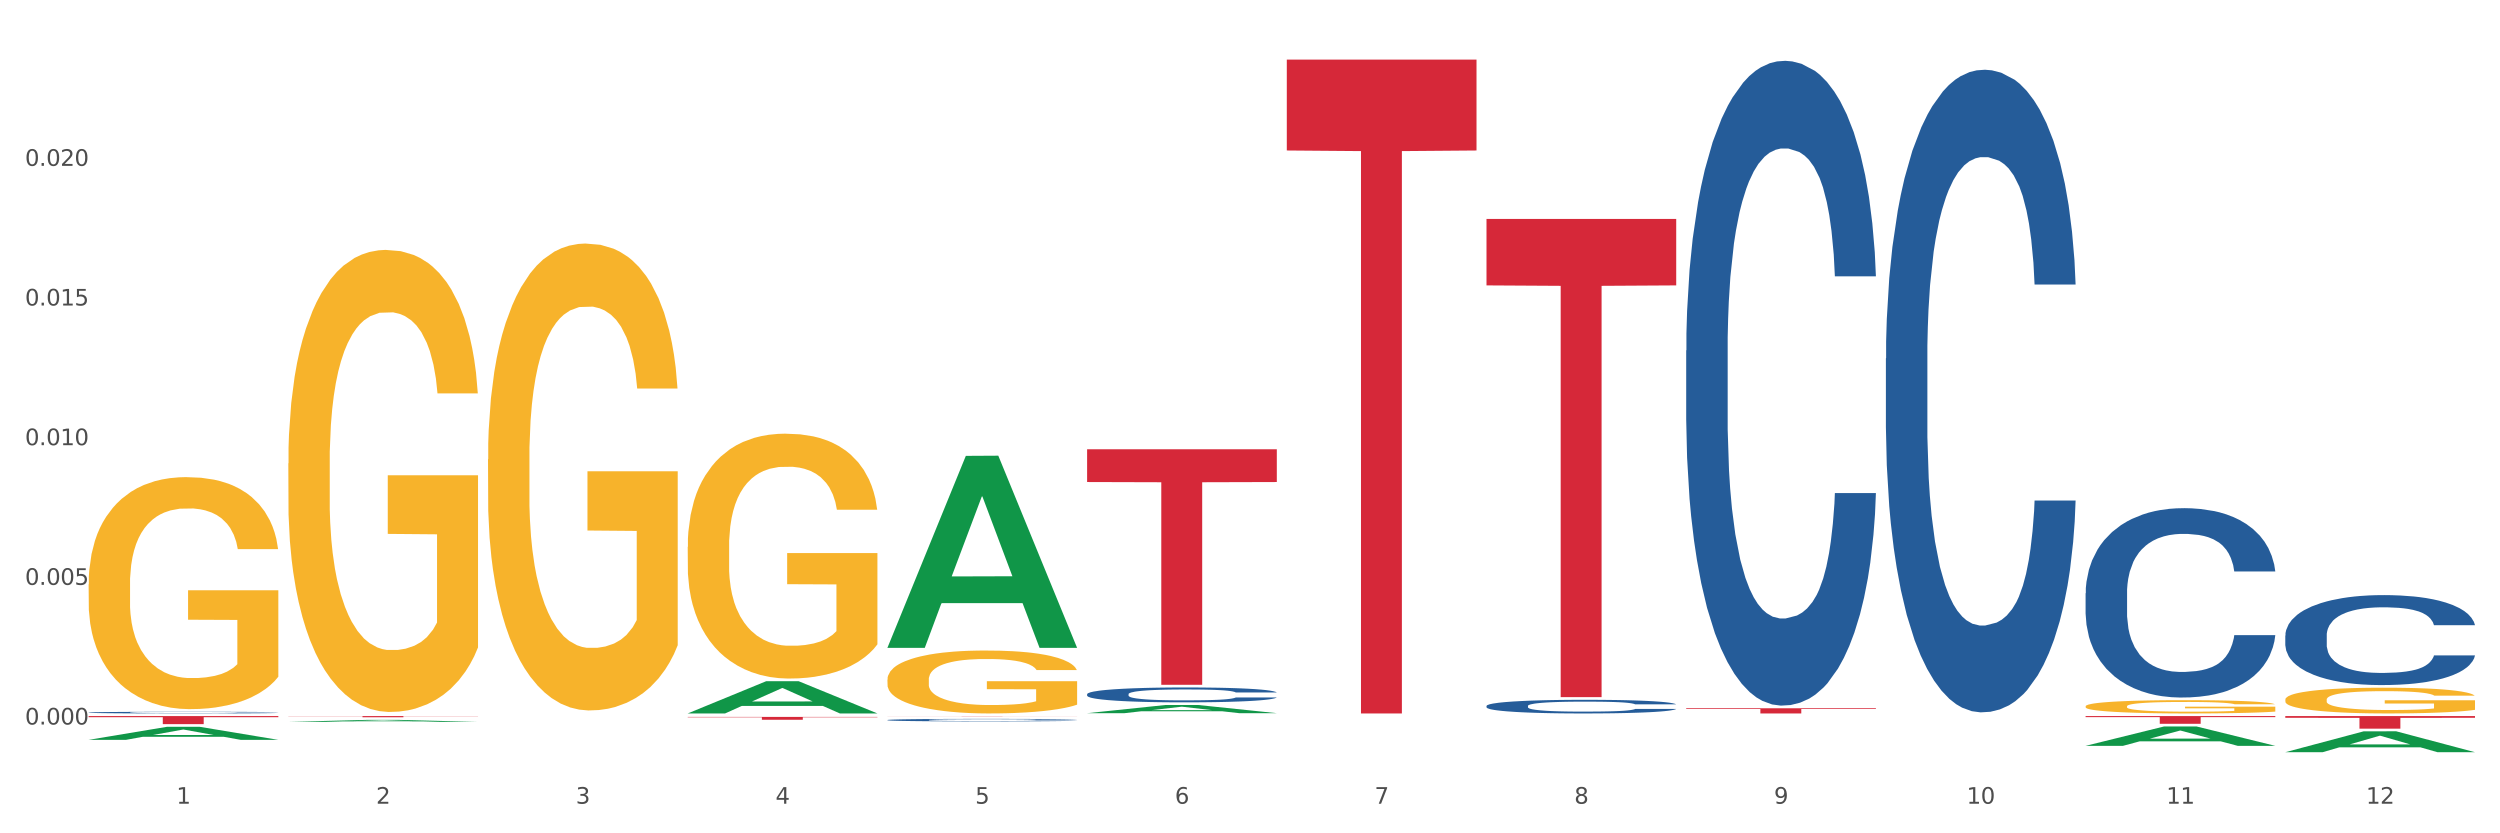 <?xml version="1.0" encoding="utf-8" standalone="no"?>
<!DOCTYPE svg PUBLIC "-//W3C//DTD SVG 1.1//EN"
  "http://www.w3.org/Graphics/SVG/1.1/DTD/svg11.dtd">
<svg xmlns:xlink="http://www.w3.org/1999/xlink" width="1080pt" height="360pt" viewBox="0 0 1080 360" xmlns="http://www.w3.org/2000/svg" version="1.1">
 <rect x="0" y="0" width="1080" height="360" fill="#333333" stroke="none"/>
 <defs>
  <style type="text/css">*{stroke-linejoin: round; stroke-linecap: butt}</style>
 </defs>
 <g id="figure_1">
  <g id="patch_1">
   <path d="M 0 360 
L 1080 360 
L 1080 0 
L 0 0 
z
" style="fill: #ffffff; stroke: #ffffff; stroke-linejoin: miter"/>
  </g>
  <g id="axes_1">
   <g id="matplotlib.axis_1">
    <g id="xtick_1">
     <g id="text_1">
      <!-- 1 -->
      <g style="fill: #4d4d4d" transform="translate(76.207 347.204) scale(0.096 -0.096)">
       <defs>
        <path id="DejaVuSans-31" d="M 794 531 
L 1825 531 
L 1825 4091 
L 703 3866 
L 703 4441 
L 1819 4666 
L 2450 4666 
L 2450 531 
L 3481 531 
L 3481 0 
L 794 0 
L 794 531 
z
" transform="scale(0.016)"/>
       </defs>
       <use xlink:href="#DejaVuSans-31"/>
      </g>
     </g>
    </g>
    <g id="xtick_2">
     <g id="text_2">
      <!-- 2 -->
      <g style="fill: #4d4d4d" transform="translate(162.476 347.204) scale(0.096 -0.096)">
       <defs>
        <path id="DejaVuSans-32" d="M 1228 531 
L 3431 531 
L 3431 0 
L 469 0 
L 469 531 
Q 828 903 1448 1529 
Q 2069 2156 2228 2338 
Q 2531 2678 2651 2914 
Q 2772 3150 2772 3378 
Q 2772 3750 2511 3984 
Q 2250 4219 1831 4219 
Q 1534 4219 1204 4116 
Q 875 4013 500 3803 
L 500 4441 
Q 881 4594 1212 4672 
Q 1544 4750 1819 4750 
Q 2544 4750 2975 4387 
Q 3406 4025 3406 3419 
Q 3406 3131 3298 2873 
Q 3191 2616 2906 2266 
Q 2828 2175 2409 1742 
Q 1991 1309 1228 531 
z
" transform="scale(0.016)"/>
       </defs>
       <use xlink:href="#DejaVuSans-32"/>
      </g>
     </g>
    </g>
    <g id="xtick_3">
     <g id="text_3">
      <!-- 3 -->
      <g style="fill: #4d4d4d" transform="translate(248.745 347.204) scale(0.096 -0.096)">
       <defs>
        <path id="DejaVuSans-33" d="M 2597 2516 
Q 3050 2419 3304 2112 
Q 3559 1806 3559 1356 
Q 3559 666 3084 287 
Q 2609 -91 1734 -91 
Q 1441 -91 1130 -33 
Q 819 25 488 141 
L 488 750 
Q 750 597 1062 519 
Q 1375 441 1716 441 
Q 2309 441 2620 675 
Q 2931 909 2931 1356 
Q 2931 1769 2642 2001 
Q 2353 2234 1838 2234 
L 1294 2234 
L 1294 2753 
L 1863 2753 
Q 2328 2753 2575 2939 
Q 2822 3125 2822 3475 
Q 2822 3834 2567 4026 
Q 2313 4219 1838 4219 
Q 1578 4219 1281 4162 
Q 984 4106 628 3988 
L 628 4550 
Q 988 4650 1302 4700 
Q 1616 4750 1894 4750 
Q 2613 4750 3031 4423 
Q 3450 4097 3450 3541 
Q 3450 3153 3228 2886 
Q 3006 2619 2597 2516 
z
" transform="scale(0.016)"/>
       </defs>
       <use xlink:href="#DejaVuSans-33"/>
      </g>
     </g>
    </g>
    <g id="xtick_4">
     <g id="text_4">
      <!-- 4 -->
      <g style="fill: #4d4d4d" transform="translate(335.014 347.204) scale(0.096 -0.096)">
       <defs>
        <path id="DejaVuSans-34" d="M 2419 4116 
L 825 1625 
L 2419 1625 
L 2419 4116 
z
M 2253 4666 
L 3047 4666 
L 3047 1625 
L 3713 1625 
L 3713 1100 
L 3047 1100 
L 3047 0 
L 2419 0 
L 2419 1100 
L 313 1100 
L 313 1709 
L 2253 4666 
z
" transform="scale(0.016)"/>
       </defs>
       <use xlink:href="#DejaVuSans-34"/>
      </g>
     </g>
    </g>
    <g id="xtick_5">
     <g id="text_5">
      <!-- 5 -->
      <g style="fill: #4d4d4d" transform="translate(421.284 347.204) scale(0.096 -0.096)">
       <defs>
        <path id="DejaVuSans-35" d="M 691 4666 
L 3169 4666 
L 3169 4134 
L 1269 4134 
L 1269 2991 
Q 1406 3038 1543 3061 
Q 1681 3084 1819 3084 
Q 2600 3084 3056 2656 
Q 3513 2228 3513 1497 
Q 3513 744 3044 326 
Q 2575 -91 1722 -91 
Q 1428 -91 1123 -41 
Q 819 9 494 109 
L 494 744 
Q 775 591 1075 516 
Q 1375 441 1709 441 
Q 2250 441 2565 725 
Q 2881 1009 2881 1497 
Q 2881 1984 2565 2268 
Q 2250 2553 1709 2553 
Q 1456 2553 1204 2497 
Q 953 2441 691 2322 
L 691 4666 
z
" transform="scale(0.016)"/>
       </defs>
       <use xlink:href="#DejaVuSans-35"/>
      </g>
     </g>
    </g>
    <g id="xtick_6">
     <g id="text_6">
      <!-- 6 -->
      <g style="fill: #4d4d4d" transform="translate(507.553 347.204) scale(0.096 -0.096)">
       <defs>
        <path id="DejaVuSans-36" d="M 2113 2584 
Q 1688 2584 1439 2293 
Q 1191 2003 1191 1497 
Q 1191 994 1439 701 
Q 1688 409 2113 409 
Q 2538 409 2786 701 
Q 3034 994 3034 1497 
Q 3034 2003 2786 2293 
Q 2538 2584 2113 2584 
z
M 3366 4563 
L 3366 3988 
Q 3128 4100 2886 4159 
Q 2644 4219 2406 4219 
Q 1781 4219 1451 3797 
Q 1122 3375 1075 2522 
Q 1259 2794 1537 2939 
Q 1816 3084 2150 3084 
Q 2853 3084 3261 2657 
Q 3669 2231 3669 1497 
Q 3669 778 3244 343 
Q 2819 -91 2113 -91 
Q 1303 -91 875 529 
Q 447 1150 447 2328 
Q 447 3434 972 4092 
Q 1497 4750 2381 4750 
Q 2619 4750 2861 4703 
Q 3103 4656 3366 4563 
z
" transform="scale(0.016)"/>
       </defs>
       <use xlink:href="#DejaVuSans-36"/>
      </g>
     </g>
    </g>
    <g id="xtick_7">
     <g id="text_7">
      <!-- 7 -->
      <g style="fill: #4d4d4d" transform="translate(593.822 347.204) scale(0.096 -0.096)">
       <defs>
        <path id="DejaVuSans-37" d="M 525 4666 
L 3525 4666 
L 3525 4397 
L 1831 0 
L 1172 0 
L 2766 4134 
L 525 4134 
L 525 4666 
z
" transform="scale(0.016)"/>
       </defs>
       <use xlink:href="#DejaVuSans-37"/>
      </g>
     </g>
    </g>
    <g id="xtick_8">
     <g id="text_8">
      <!-- 8 -->
      <g style="fill: #4d4d4d" transform="translate(680.091 347.204) scale(0.096 -0.096)">
       <defs>
        <path id="DejaVuSans-38" d="M 2034 2216 
Q 1584 2216 1326 1975 
Q 1069 1734 1069 1313 
Q 1069 891 1326 650 
Q 1584 409 2034 409 
Q 2484 409 2743 651 
Q 3003 894 3003 1313 
Q 3003 1734 2745 1975 
Q 2488 2216 2034 2216 
z
M 1403 2484 
Q 997 2584 770 2862 
Q 544 3141 544 3541 
Q 544 4100 942 4425 
Q 1341 4750 2034 4750 
Q 2731 4750 3128 4425 
Q 3525 4100 3525 3541 
Q 3525 3141 3298 2862 
Q 3072 2584 2669 2484 
Q 3125 2378 3379 2068 
Q 3634 1759 3634 1313 
Q 3634 634 3220 271 
Q 2806 -91 2034 -91 
Q 1263 -91 848 271 
Q 434 634 434 1313 
Q 434 1759 690 2068 
Q 947 2378 1403 2484 
z
M 1172 3481 
Q 1172 3119 1398 2916 
Q 1625 2713 2034 2713 
Q 2441 2713 2670 2916 
Q 2900 3119 2900 3481 
Q 2900 3844 2670 4047 
Q 2441 4250 2034 4250 
Q 1625 4250 1398 4047 
Q 1172 3844 1172 3481 
z
" transform="scale(0.016)"/>
       </defs>
       <use xlink:href="#DejaVuSans-38"/>
      </g>
     </g>
    </g>
    <g id="xtick_9">
     <g id="text_9">
      <!-- 9 -->
      <g style="fill: #4d4d4d" transform="translate(766.361 347.204) scale(0.096 -0.096)">
       <defs>
        <path id="DejaVuSans-39" d="M 703 97 
L 703 672 
Q 941 559 1184 500 
Q 1428 441 1663 441 
Q 2288 441 2617 861 
Q 2947 1281 2994 2138 
Q 2813 1869 2534 1725 
Q 2256 1581 1919 1581 
Q 1219 1581 811 2004 
Q 403 2428 403 3163 
Q 403 3881 828 4315 
Q 1253 4750 1959 4750 
Q 2769 4750 3195 4129 
Q 3622 3509 3622 2328 
Q 3622 1225 3098 567 
Q 2575 -91 1691 -91 
Q 1453 -91 1209 -44 
Q 966 3 703 97 
z
M 1959 2075 
Q 2384 2075 2632 2365 
Q 2881 2656 2881 3163 
Q 2881 3666 2632 3958 
Q 2384 4250 1959 4250 
Q 1534 4250 1286 3958 
Q 1038 3666 1038 3163 
Q 1038 2656 1286 2365 
Q 1534 2075 1959 2075 
z
" transform="scale(0.016)"/>
       </defs>
       <use xlink:href="#DejaVuSans-39"/>
      </g>
     </g>
    </g>
    <g id="xtick_10">
     <g id="text_10">
      <!-- 10 -->
      <g style="fill: #4d4d4d" transform="translate(849.576 347.204) scale(0.096 -0.096)">
       <defs>
        <path id="DejaVuSans-30" d="M 2034 4250 
Q 1547 4250 1301 3770 
Q 1056 3291 1056 2328 
Q 1056 1369 1301 889 
Q 1547 409 2034 409 
Q 2525 409 2770 889 
Q 3016 1369 3016 2328 
Q 3016 3291 2770 3770 
Q 2525 4250 2034 4250 
z
M 2034 4750 
Q 2819 4750 3233 4129 
Q 3647 3509 3647 2328 
Q 3647 1150 3233 529 
Q 2819 -91 2034 -91 
Q 1250 -91 836 529 
Q 422 1150 422 2328 
Q 422 3509 836 4129 
Q 1250 4750 2034 4750 
z
" transform="scale(0.016)"/>
       </defs>
       <use xlink:href="#DejaVuSans-31"/>
       <use xlink:href="#DejaVuSans-30" transform="translate(63.623 0)"/>
      </g>
     </g>
    </g>
    <g id="xtick_11">
     <g id="text_11">
      <!-- 11 -->
      <g style="fill: #4d4d4d" transform="translate(935.845 347.204) scale(0.096 -0.096)">
       <use xlink:href="#DejaVuSans-31"/>
       <use xlink:href="#DejaVuSans-31" transform="translate(63.623 0)"/>
      </g>
     </g>
    </g>
    <g id="xtick_12">
     <g id="text_12">
      <!-- 12 -->
      <g style="fill: #4d4d4d" transform="translate(1022.114 347.204) scale(0.096 -0.096)">
       <use xlink:href="#DejaVuSans-31"/>
       <use xlink:href="#DejaVuSans-32" transform="translate(63.623 0)"/>
      </g>
     </g>
    </g>
    <g id="xtick_13"/>
    <g id="xtick_14"/>
    <g id="xtick_15"/>
    <g id="xtick_16"/>
    <g id="xtick_17"/>
    <g id="xtick_18"/>
    <g id="xtick_19"/>
    <g id="xtick_20"/>
    <g id="xtick_21"/>
    <g id="xtick_22"/>
    <g id="xtick_23"/>
   </g>
   <g id="matplotlib.axis_2">
    <g id="ytick_1">
     <g id="text_13">
      <!-- 0.000 -->
      <g style="fill: #4d4d4d" transform="translate(10.8 312.994) scale(0.096 -0.096)">
       <defs>
        <path id="DejaVuSans-2e" d="M 684 794 
L 1344 794 
L 1344 0 
L 684 0 
L 684 794 
z
" transform="scale(0.016)"/>
       </defs>
       <use xlink:href="#DejaVuSans-30"/>
       <use xlink:href="#DejaVuSans-2e" transform="translate(63.623 0)"/>
       <use xlink:href="#DejaVuSans-30" transform="translate(95.41 0)"/>
       <use xlink:href="#DejaVuSans-30" transform="translate(159.033 0)"/>
       <use xlink:href="#DejaVuSans-30" transform="translate(222.656 0)"/>
      </g>
     </g>
    </g>
    <g id="ytick_2">
     <g id="text_14">
      <!-- 0.005 -->
      <g style="fill: #4d4d4d" transform="translate(10.8 252.655) scale(0.096 -0.096)">
       <use xlink:href="#DejaVuSans-30"/>
       <use xlink:href="#DejaVuSans-2e" transform="translate(63.623 0)"/>
       <use xlink:href="#DejaVuSans-30" transform="translate(95.41 0)"/>
       <use xlink:href="#DejaVuSans-30" transform="translate(159.033 0)"/>
       <use xlink:href="#DejaVuSans-35" transform="translate(222.656 0)"/>
      </g>
     </g>
    </g>
    <g id="ytick_3">
     <g id="text_15">
      <!-- 0.010 -->
      <g style="fill: #4d4d4d" transform="translate(10.8 192.317) scale(0.096 -0.096)">
       <use xlink:href="#DejaVuSans-30"/>
       <use xlink:href="#DejaVuSans-2e" transform="translate(63.623 0)"/>
       <use xlink:href="#DejaVuSans-30" transform="translate(95.41 0)"/>
       <use xlink:href="#DejaVuSans-31" transform="translate(159.033 0)"/>
       <use xlink:href="#DejaVuSans-30" transform="translate(222.656 0)"/>
      </g>
     </g>
    </g>
    <g id="ytick_4">
     <g id="text_16">
      <!-- 0.015 -->
      <g style="fill: #4d4d4d" transform="translate(10.8 131.979) scale(0.096 -0.096)">
       <use xlink:href="#DejaVuSans-30"/>
       <use xlink:href="#DejaVuSans-2e" transform="translate(63.623 0)"/>
       <use xlink:href="#DejaVuSans-30" transform="translate(95.41 0)"/>
       <use xlink:href="#DejaVuSans-31" transform="translate(159.033 0)"/>
       <use xlink:href="#DejaVuSans-35" transform="translate(222.656 0)"/>
      </g>
     </g>
    </g>
    <g id="ytick_5">
     <g id="text_17">
      <!-- 0.020 -->
      <g style="fill: #4d4d4d" transform="translate(10.8 71.641) scale(0.096 -0.096)">
       <use xlink:href="#DejaVuSans-30"/>
       <use xlink:href="#DejaVuSans-2e" transform="translate(63.623 0)"/>
       <use xlink:href="#DejaVuSans-30" transform="translate(95.41 0)"/>
       <use xlink:href="#DejaVuSans-32" transform="translate(159.033 0)"/>
       <use xlink:href="#DejaVuSans-30" transform="translate(222.656 0)"/>
      </g>
     </g>
    </g>
    <g id="ytick_6"/>
    <g id="ytick_7"/>
    <g id="ytick_8"/>
    <g id="ytick_9"/>
    <g id="ytick_10"/>
   </g>
   <g id="PolyCollection_1">
    <path d="M 38.283 319.61 
L 38.367 319.604 
L 72.164 313.974 
L 86.189 313.969 
L 120.239 319.62 
L 104.017 319.62 
L 96.666 318.304 
L 61.771 318.304 
L 61.518 318.325 
L 54.421 319.62 
L 38.283 319.62 
L 38.283 319.61 
L 66.165 317.519 
L 92.272 317.513 
L 79.345 315.173 
L 79.176 315.163 
L 79.007 315.179 
L 66.08 317.513 
L 66.165 317.519 
L 38.283 319.61 
z
" clip-path="url(#p23cfbff682)" style="fill: #109648"/>
    <path d="M 297.091 309.706 
L 379.046 309.706 
L 379.046 309.877 
L 346.808 309.878 
L 346.808 310.941 
L 329.135 310.941 
L 329.135 309.878 
L 297.091 309.877 
L 297.091 309.707 
L 297.091 309.706 
z
" clip-path="url(#p23cfbff682)" style="fill: #d62839"/>
    <path d="M 383.36 309.346 
L 465.316 309.346 
L 465.316 309.356 
L 433.077 309.357 
L 433.077 309.42 
L 415.404 309.42 
L 415.404 309.357 
L 383.36 309.356 
L 383.36 309.346 
L 383.36 309.346 
z
" clip-path="url(#p23cfbff682)" style="fill: #d62839"/>
    <path d="M 469.629 194.095 
L 551.585 194.095 
L 551.585 208.235 
L 519.346 208.331 
L 519.346 295.847 
L 501.673 295.847 
L 501.673 208.331 
L 469.629 208.235 
L 469.629 194.19 
L 469.629 194.095 
z
" clip-path="url(#p23cfbff682)" style="fill: #d62839"/>
    <path d="M 555.898 25.759 
L 637.854 25.759 
L 637.854 65.011 
L 605.615 65.276 
L 605.615 308.212 
L 587.943 308.212 
L 587.943 65.276 
L 555.898 65.011 
L 555.898 26.025 
L 555.898 25.759 
z
" clip-path="url(#p23cfbff682)" style="fill: #d62839"/>
    <path d="M 642.167 94.58 
L 724.123 94.58 
L 724.123 123.29 
L 691.885 123.484 
L 691.885 301.175 
L 674.212 301.175 
L 674.212 123.484 
L 642.167 123.29 
L 642.167 94.774 
L 642.167 94.58 
z
" clip-path="url(#p23cfbff682)" style="fill: #d62839"/>
    <path d="M 383.36 311.042 
L 383.457 311.041 
L 383.457 311.014 
L 383.747 310.976 
L 384.813 310.906 
L 386.169 310.854 
L 388.494 310.792 
L 389.754 310.766 
L 391.4 310.738 
L 394.791 310.691 
L 398.666 310.651 
L 401.378 310.629 
L 403.413 310.615 
L 407.966 310.591 
L 410.582 310.58 
L 413.294 310.571 
L 415.619 310.565 
L 419.494 310.558 
L 422.594 310.555 
L 426.178 310.554 
L 429.181 310.555 
L 433.153 310.559 
L 438.966 310.571 
L 441.194 310.578 
L 444.197 310.59 
L 447.297 310.605 
L 449.816 310.621 
L 452.722 310.644 
L 455.725 310.674 
L 458.631 310.712 
L 460.666 310.746 
L 462.312 310.783 
L 463.766 310.828 
L 464.831 310.877 
L 465.316 310.917 
L 447.588 310.917 
L 447.103 310.88 
L 446.134 310.841 
L 445.166 310.814 
L 444.1 310.792 
L 442.453 310.767 
L 441 310.751 
L 438.578 310.733 
L 436.35 310.721 
L 434.51 310.714 
L 432.281 310.708 
L 427.535 310.702 
L 424.144 310.702 
L 422.013 310.704 
L 419.397 310.709 
L 417.169 310.716 
L 414.553 310.728 
L 412.519 310.741 
L 410.485 310.757 
L 409.322 310.769 
L 407.578 310.791 
L 406.416 310.809 
L 404.866 310.84 
L 403.994 310.862 
L 402.444 310.918 
L 401.766 310.96 
L 401.475 310.989 
L 401.282 311.02 
L 401.282 311.175 
L 401.863 311.245 
L 402.347 311.275 
L 403.122 311.308 
L 404.575 311.352 
L 406.707 311.395 
L 408.935 311.426 
L 410.775 311.444 
L 412.519 311.458 
L 414.263 311.469 
L 416.394 311.479 
L 418.138 311.485 
L 420.753 311.491 
L 423.853 311.494 
L 426.275 311.494 
L 431.216 311.489 
L 433.444 311.484 
L 435.575 311.477 
L 437.9 311.466 
L 439.741 311.454 
L 440.806 311.445 
L 442.55 311.427 
L 443.906 311.407 
L 445.069 311.384 
L 445.844 311.364 
L 446.716 311.334 
L 447.394 311.3 
L 447.588 311.283 
L 465.316 311.283 
L 464.928 311.318 
L 464.25 311.353 
L 462.894 311.4 
L 461.828 311.427 
L 460.181 311.459 
L 458.437 311.487 
L 456.016 311.518 
L 453.788 311.541 
L 451.463 311.561 
L 448.944 311.578 
L 444.391 311.603 
L 442.744 311.61 
L 439.256 311.622 
L 436.544 311.629 
L 432.572 311.636 
L 428.503 311.64 
L 424.241 311.641 
L 420.463 311.639 
L 416.297 311.633 
L 413.682 311.627 
L 410.775 311.618 
L 407.385 311.604 
L 404.188 311.587 
L 401.185 311.568 
L 398.375 311.545 
L 395.76 311.519 
L 392.369 311.476 
L 389.85 311.434 
L 388.01 311.396 
L 386.75 311.363 
L 385.491 311.321 
L 384.813 311.293 
L 383.747 311.223 
L 383.36 311.158 
L 383.36 311.042 
z
" clip-path="url(#p23cfbff682)" style="fill: #255c99"/>
    <path d="M 900.975 309.346 
L 982.931 309.346 
L 982.931 309.812 
L 950.692 309.815 
L 950.692 312.694 
L 933.019 312.694 
L 933.019 309.815 
L 900.975 309.812 
L 900.975 309.349 
L 900.975 309.346 
z
" clip-path="url(#p23cfbff682)" style="fill: #d62839"/>
    <path d="M 987.244 309.346 
L 1069.2 309.346 
L 1069.2 310.102 
L 1036.961 310.107 
L 1036.961 314.785 
L 1019.289 314.785 
L 1019.289 310.107 
L 987.244 310.102 
L 987.244 309.351 
L 987.244 309.346 
z
" clip-path="url(#p23cfbff682)" style="fill: #d62839"/>
    <path d="M 38.283 252.433 
L 38.38 252.342 
L 38.38 249.046 
L 38.573 246.208 
L 39.541 239.343 
L 40.992 233.667 
L 42.057 230.646 
L 43.121 228.175 
L 44.379 225.703 
L 45.927 223.14 
L 48.733 219.387 
L 50.475 217.464 
L 52.603 215.45 
L 56.474 212.521 
L 59.28 210.873 
L 62.183 209.5 
L 66.924 207.852 
L 70.02 207.12 
L 73.31 206.571 
L 77.277 206.205 
L 80.277 206.113 
L 86.857 206.388 
L 92.469 207.212 
L 95.178 207.852 
L 98.661 208.951 
L 100.5 209.683 
L 103.499 211.148 
L 106.596 213.07 
L 108.724 214.718 
L 111.917 217.831 
L 114.336 220.943 
L 116.562 224.788 
L 117.723 227.442 
L 118.594 229.914 
L 119.368 232.752 
L 120.142 237.237 
L 102.725 237.237 
L 102.048 234.033 
L 100.983 231.013 
L 99.435 228.083 
L 98.081 226.252 
L 95.758 223.964 
L 93.63 222.499 
L 91.404 221.401 
L 88.695 220.485 
L 86.566 220.028 
L 83.567 219.661 
L 77.664 219.753 
L 73.697 220.485 
L 70.988 221.401 
L 69.246 222.225 
L 67.698 223.14 
L 65.956 224.422 
L 63.924 226.344 
L 62.473 228.083 
L 61.022 230.28 
L 59.86 232.477 
L 58.796 235.04 
L 57.925 237.787 
L 57.248 240.624 
L 56.667 244.103 
L 56.184 249.87 
L 56.184 262.411 
L 56.377 265.249 
L 56.861 269.002 
L 57.441 271.84 
L 58.409 275.227 
L 59.28 277.516 
L 60.925 280.811 
L 62.763 283.557 
L 64.215 285.297 
L 65.666 286.761 
L 68.182 288.775 
L 70.988 290.423 
L 73.407 291.43 
L 76.697 292.345 
L 78.922 292.712 
L 80.857 292.895 
L 85.599 292.895 
L 88.985 292.62 
L 92.759 291.979 
L 95.662 291.155 
L 98.081 290.148 
L 100.79 288.501 
L 102.532 286.944 
L 102.532 267.812 
L 81.244 267.721 
L 81.244 254.996 
L 120.239 254.996 
L 120.239 292.345 
L 118.594 294.268 
L 116.755 296.007 
L 114.82 297.563 
L 111.917 299.486 
L 108.434 301.316 
L 105.338 302.598 
L 102.048 303.696 
L 98.177 304.703 
L 93.146 305.619 
L 90.05 305.985 
L 86.179 306.26 
L 81.631 306.351 
L 77.664 306.168 
L 73.794 305.71 
L 69.73 304.887 
L 65.763 303.696 
L 62.763 302.506 
L 59.764 301.042 
L 56.571 299.119 
L 54.055 297.289 
L 52.12 295.641 
L 49.991 293.535 
L 47.669 290.789 
L 45.927 288.318 
L 44.379 285.754 
L 42.734 282.459 
L 41.573 279.621 
L 40.412 276.051 
L 39.734 273.396 
L 38.96 269.277 
L 38.38 263.51 
L 38.283 252.433 
z
" clip-path="url(#p23cfbff682)" style="fill: #f7b32b"/>
    <path d="M 987.244 274.547 
L 987.341 274.512 
L 987.341 273.518 
L 987.632 272.169 
L 988.697 269.684 
L 990.054 267.802 
L 992.379 265.602 
L 993.638 264.679 
L 995.285 263.649 
L 998.675 261.981 
L 1002.55 260.561 
L 1005.263 259.78 
L 1007.297 259.283 
L 1011.85 258.396 
L 1014.466 258.005 
L 1017.178 257.686 
L 1019.503 257.473 
L 1023.378 257.224 
L 1026.478 257.118 
L 1030.063 257.082 
L 1033.066 257.118 
L 1037.038 257.26 
L 1042.85 257.686 
L 1045.078 257.934 
L 1048.081 258.36 
L 1051.181 258.928 
L 1053.7 259.496 
L 1056.606 260.313 
L 1059.609 261.377 
L 1062.516 262.726 
L 1064.55 263.969 
L 1066.197 265.282 
L 1067.65 266.88 
L 1068.716 268.619 
L 1069.2 270.074 
L 1051.472 270.074 
L 1050.988 268.761 
L 1050.019 267.341 
L 1049.05 266.383 
L 1047.985 265.602 
L 1046.338 264.714 
L 1044.885 264.146 
L 1042.463 263.472 
L 1040.235 263.046 
L 1038.394 262.797 
L 1036.166 262.584 
L 1031.419 262.371 
L 1028.028 262.371 
L 1025.897 262.442 
L 1023.282 262.62 
L 1021.053 262.868 
L 1018.438 263.294 
L 1016.403 263.756 
L 1014.369 264.359 
L 1013.207 264.785 
L 1011.463 265.566 
L 1010.3 266.205 
L 1008.75 267.306 
L 1007.879 268.086 
L 1006.329 270.11 
L 1005.65 271.601 
L 1005.36 272.63 
L 1005.166 273.766 
L 1005.166 279.304 
L 1005.747 281.788 
L 1006.232 282.853 
L 1007.007 284.06 
L 1008.46 285.622 
L 1010.591 287.149 
L 1012.819 288.249 
L 1014.66 288.923 
L 1016.403 289.42 
L 1018.147 289.811 
L 1020.278 290.166 
L 1022.022 290.379 
L 1024.638 290.592 
L 1027.738 290.698 
L 1030.16 290.698 
L 1035.1 290.521 
L 1037.328 290.343 
L 1039.46 290.095 
L 1041.785 289.704 
L 1043.625 289.278 
L 1044.691 288.959 
L 1046.435 288.285 
L 1047.791 287.575 
L 1048.953 286.758 
L 1049.728 286.048 
L 1050.6 284.983 
L 1051.278 283.776 
L 1051.472 283.137 
L 1069.2 283.137 
L 1068.813 284.415 
L 1068.134 285.658 
L 1066.778 287.326 
L 1065.713 288.285 
L 1064.066 289.456 
L 1062.322 290.45 
L 1059.9 291.55 
L 1057.672 292.367 
L 1055.347 293.077 
L 1052.828 293.716 
L 1048.275 294.603 
L 1046.628 294.852 
L 1043.141 295.278 
L 1040.428 295.526 
L 1036.456 295.774 
L 1032.388 295.916 
L 1028.125 295.952 
L 1024.347 295.881 
L 1020.182 295.668 
L 1017.566 295.455 
L 1014.66 295.136 
L 1011.269 294.639 
L 1008.072 294.035 
L 1005.069 293.325 
L 1002.26 292.509 
L 999.644 291.586 
L 996.254 290.059 
L 993.735 288.569 
L 991.894 287.184 
L 990.635 286.013 
L 989.375 284.522 
L 988.697 283.492 
L 987.632 281.008 
L 987.244 278.7 
L 987.244 274.547 
z
" clip-path="url(#p23cfbff682)" style="fill: #255c99"/>
    <path d="M 900.975 256.284 
L 901.072 256.209 
L 901.072 254.117 
L 901.363 251.278 
L 902.428 246.048 
L 903.784 242.088 
L 906.109 237.456 
L 907.369 235.513 
L 909.016 233.346 
L 912.406 229.835 
L 916.281 226.846 
L 918.994 225.202 
L 921.028 224.156 
L 925.581 222.289 
L 928.197 221.467 
L 930.909 220.794 
L 933.234 220.346 
L 937.109 219.823 
L 940.209 219.599 
L 943.794 219.524 
L 946.797 219.599 
L 950.768 219.898 
L 956.581 220.794 
L 958.809 221.317 
L 961.812 222.214 
L 964.912 223.409 
L 967.431 224.605 
L 970.337 226.323 
L 973.34 228.565 
L 976.246 231.404 
L 978.281 234.019 
L 979.928 236.783 
L 981.381 240.146 
L 982.446 243.807 
L 982.931 246.87 
L 965.203 246.87 
L 964.718 244.105 
L 963.75 241.117 
L 962.781 239.1 
L 961.715 237.456 
L 960.068 235.588 
L 958.615 234.392 
L 956.193 232.973 
L 953.965 232.076 
L 952.125 231.553 
L 949.897 231.105 
L 945.15 230.657 
L 941.759 230.657 
L 939.628 230.806 
L 937.012 231.18 
L 934.784 231.703 
L 932.169 232.599 
L 930.134 233.571 
L 928.1 234.841 
L 926.937 235.737 
L 925.194 237.381 
L 924.031 238.726 
L 922.481 241.042 
L 921.609 242.686 
L 920.059 246.945 
L 919.381 250.083 
L 919.091 252.249 
L 918.897 254.64 
L 918.897 266.296 
L 919.478 271.526 
L 919.962 273.768 
L 920.737 276.308 
L 922.191 279.595 
L 924.322 282.808 
L 926.55 285.124 
L 928.391 286.544 
L 930.134 287.59 
L 931.878 288.412 
L 934.009 289.159 
L 935.753 289.607 
L 938.369 290.056 
L 941.469 290.28 
L 943.89 290.28 
L 948.831 289.906 
L 951.059 289.532 
L 953.19 289.009 
L 955.515 288.188 
L 957.356 287.291 
L 958.422 286.619 
L 960.165 285.199 
L 961.522 283.705 
L 962.684 281.986 
L 963.459 280.492 
L 964.331 278.25 
L 965.009 275.71 
L 965.203 274.365 
L 982.931 274.365 
L 982.543 277.055 
L 981.865 279.67 
L 980.509 283.182 
L 979.443 285.199 
L 977.796 287.665 
L 976.053 289.757 
L 973.631 292.073 
L 971.403 293.791 
L 969.078 295.286 
L 966.559 296.63 
L 962.006 298.498 
L 960.359 299.021 
L 956.872 299.918 
L 954.159 300.441 
L 950.187 300.964 
L 946.119 301.263 
L 941.856 301.338 
L 938.078 301.188 
L 933.912 300.74 
L 931.297 300.292 
L 928.391 299.619 
L 925 298.573 
L 921.803 297.303 
L 918.8 295.809 
L 915.991 294.09 
L 913.375 292.148 
L 909.984 288.935 
L 907.466 285.797 
L 905.625 282.883 
L 904.366 280.417 
L 903.106 277.279 
L 902.428 275.112 
L 901.363 269.882 
L 900.975 265.026 
L 900.975 256.284 
z
" clip-path="url(#p23cfbff682)" style="fill: #255c99"/>
    <path d="M 814.706 154.864 
L 814.803 154.611 
L 814.803 147.512 
L 815.093 137.878 
L 816.159 120.131 
L 817.515 106.694 
L 819.84 90.975 
L 821.1 84.384 
L 822.746 77.032 
L 826.137 65.116 
L 830.012 54.975 
L 832.724 49.397 
L 834.759 45.848 
L 839.312 39.51 
L 841.928 36.721 
L 844.64 34.439 
L 846.965 32.918 
L 850.84 31.143 
L 853.94 30.383 
L 857.524 30.129 
L 860.527 30.383 
L 864.499 31.397 
L 870.312 34.439 
L 872.54 36.214 
L 875.543 39.256 
L 878.643 43.313 
L 881.162 47.369 
L 884.068 53.2 
L 887.071 60.806 
L 889.977 70.44 
L 892.012 79.313 
L 893.658 88.694 
L 895.112 100.102 
L 896.177 112.525 
L 896.662 122.92 
L 878.934 122.92 
L 878.449 113.539 
L 877.48 103.398 
L 876.512 96.553 
L 875.446 90.975 
L 873.799 84.637 
L 872.346 80.581 
L 869.924 75.764 
L 867.696 72.722 
L 865.856 70.947 
L 863.627 69.426 
L 858.881 67.905 
L 855.49 67.905 
L 853.359 68.412 
L 850.743 69.679 
L 848.515 71.454 
L 845.899 74.496 
L 843.865 77.792 
L 841.831 82.102 
L 840.668 85.144 
L 838.924 90.722 
L 837.762 95.285 
L 836.212 103.145 
L 835.34 108.722 
L 833.79 123.173 
L 833.112 133.821 
L 832.821 141.174 
L 832.628 149.287 
L 832.628 188.837 
L 833.209 206.584 
L 833.693 214.189 
L 834.468 222.809 
L 835.921 233.964 
L 838.053 244.866 
L 840.281 252.725 
L 842.121 257.542 
L 843.865 261.092 
L 845.609 263.881 
L 847.74 266.416 
L 849.484 267.937 
L 852.099 269.458 
L 855.199 270.219 
L 857.621 270.219 
L 862.562 268.951 
L 864.79 267.683 
L 866.921 265.909 
L 869.246 263.12 
L 871.087 260.078 
L 872.152 257.796 
L 873.896 252.979 
L 875.252 247.908 
L 876.415 242.077 
L 877.19 237.007 
L 878.062 229.401 
L 878.74 220.781 
L 878.934 216.218 
L 896.662 216.218 
L 896.274 225.345 
L 895.596 234.218 
L 894.24 246.134 
L 893.174 252.979 
L 891.527 261.345 
L 889.784 268.444 
L 887.362 276.303 
L 885.134 282.134 
L 882.809 287.205 
L 880.29 291.768 
L 875.737 298.107 
L 874.09 299.881 
L 870.602 302.924 
L 867.89 304.698 
L 863.918 306.473 
L 859.849 307.487 
L 855.587 307.741 
L 851.809 307.234 
L 847.643 305.712 
L 845.028 304.191 
L 842.121 301.909 
L 838.731 298.36 
L 835.534 294.05 
L 832.531 288.98 
L 829.721 283.149 
L 827.106 276.557 
L 823.715 265.655 
L 821.196 255.007 
L 819.356 245.12 
L 818.096 236.753 
L 816.837 226.105 
L 816.159 218.753 
L 815.093 201.006 
L 814.706 184.527 
L 814.706 154.864 
z
" clip-path="url(#p23cfbff682)" style="fill: #255c99"/>
    <path d="M 728.437 151.434 
L 728.534 151.18 
L 728.534 144.057 
L 728.824 134.39 
L 729.89 116.583 
L 731.246 103.1 
L 733.571 87.328 
L 734.83 80.714 
L 736.477 73.337 
L 739.868 61.381 
L 743.743 51.205 
L 746.455 45.609 
L 748.49 42.047 
L 753.043 35.687 
L 755.658 32.889 
L 758.371 30.6 
L 760.696 29.073 
L 764.571 27.293 
L 767.671 26.529 
L 771.255 26.275 
L 774.258 26.529 
L 778.23 27.547 
L 784.043 30.6 
L 786.271 32.38 
L 789.274 35.433 
L 792.374 39.503 
L 794.892 43.573 
L 797.799 49.424 
L 800.802 57.056 
L 803.708 66.723 
L 805.742 75.626 
L 807.389 85.039 
L 808.842 96.486 
L 809.908 108.951 
L 810.392 119.381 
L 792.664 119.381 
L 792.18 109.969 
L 791.211 99.793 
L 790.243 92.925 
L 789.177 87.328 
L 787.53 80.969 
L 786.077 76.898 
L 783.655 72.065 
L 781.427 69.012 
L 779.586 67.232 
L 777.358 65.705 
L 772.611 64.179 
L 769.221 64.179 
L 767.09 64.688 
L 764.474 65.96 
L 762.246 67.74 
L 759.63 70.793 
L 757.596 74.1 
L 755.561 78.425 
L 754.399 81.477 
L 752.655 87.074 
L 751.493 91.653 
L 749.943 99.539 
L 749.071 105.135 
L 747.521 119.636 
L 746.843 130.32 
L 746.552 137.697 
L 746.358 145.838 
L 746.358 185.522 
L 746.94 203.329 
L 747.424 210.961 
L 748.199 219.61 
L 749.652 230.803 
L 751.783 241.742 
L 754.011 249.628 
L 755.852 254.461 
L 757.596 258.023 
L 759.34 260.821 
L 761.471 263.365 
L 763.215 264.891 
L 765.83 266.418 
L 768.93 267.181 
L 771.352 267.181 
L 776.293 265.909 
L 778.521 264.637 
L 780.652 262.856 
L 782.977 260.058 
L 784.818 257.005 
L 785.883 254.716 
L 787.627 249.882 
L 788.983 244.795 
L 790.146 238.944 
L 790.921 233.856 
L 791.793 226.224 
L 792.471 217.575 
L 792.664 212.996 
L 810.392 212.996 
L 810.005 222.154 
L 809.327 231.058 
L 807.971 243.014 
L 806.905 249.882 
L 805.258 258.277 
L 803.514 265.4 
L 801.092 273.286 
L 798.864 279.137 
L 796.539 284.225 
L 794.021 288.804 
L 789.468 295.164 
L 787.821 296.944 
L 784.333 299.997 
L 781.621 301.778 
L 777.649 303.558 
L 773.58 304.576 
L 769.318 304.83 
L 765.54 304.322 
L 761.374 302.795 
L 758.758 301.269 
L 755.852 298.979 
L 752.461 295.418 
L 749.265 291.093 
L 746.262 286.006 
L 743.452 280.155 
L 740.837 273.541 
L 737.446 262.602 
L 734.927 251.918 
L 733.087 241.996 
L 731.827 233.602 
L 730.568 222.917 
L 729.89 215.54 
L 728.824 197.733 
L 728.437 181.198 
L 728.437 151.434 
z
" clip-path="url(#p23cfbff682)" style="fill: #255c99"/>
    <path d="M 642.167 304.962 
L 642.264 304.956 
L 642.264 304.805 
L 642.555 304.6 
L 643.621 304.223 
L 644.977 303.937 
L 647.302 303.603 
L 648.561 303.463 
L 650.208 303.307 
L 653.599 303.053 
L 657.474 302.838 
L 660.186 302.719 
L 662.22 302.644 
L 666.774 302.509 
L 669.389 302.45 
L 672.102 302.401 
L 674.427 302.369 
L 678.302 302.331 
L 681.402 302.315 
L 684.986 302.31 
L 687.989 302.315 
L 691.961 302.337 
L 697.773 302.401 
L 700.001 302.439 
L 703.005 302.504 
L 706.105 302.59 
L 708.623 302.676 
L 711.53 302.8 
L 714.533 302.962 
L 717.439 303.167 
L 719.473 303.355 
L 721.12 303.555 
L 722.573 303.797 
L 723.639 304.061 
L 724.123 304.282 
L 706.395 304.282 
L 705.911 304.083 
L 704.942 303.867 
L 703.973 303.722 
L 702.908 303.603 
L 701.261 303.468 
L 699.808 303.382 
L 697.386 303.28 
L 695.158 303.215 
L 693.317 303.177 
L 691.089 303.145 
L 686.342 303.113 
L 682.952 303.113 
L 680.82 303.124 
L 678.205 303.15 
L 675.977 303.188 
L 673.361 303.253 
L 671.327 303.323 
L 669.292 303.415 
L 668.13 303.479 
L 666.386 303.598 
L 665.224 303.695 
L 663.674 303.862 
L 662.802 303.981 
L 661.252 304.288 
L 660.574 304.514 
L 660.283 304.671 
L 660.089 304.843 
L 660.089 305.684 
L 660.67 306.061 
L 661.155 306.223 
L 661.93 306.406 
L 663.383 306.643 
L 665.514 306.875 
L 667.742 307.042 
L 669.583 307.145 
L 671.327 307.22 
L 673.07 307.279 
L 675.202 307.333 
L 676.945 307.366 
L 679.561 307.398 
L 682.661 307.414 
L 685.083 307.414 
L 690.023 307.387 
L 692.252 307.36 
L 694.383 307.323 
L 696.708 307.263 
L 698.548 307.199 
L 699.614 307.15 
L 701.358 307.048 
L 702.714 306.94 
L 703.876 306.816 
L 704.651 306.708 
L 705.523 306.546 
L 706.201 306.363 
L 706.395 306.266 
L 724.123 306.266 
L 723.736 306.46 
L 723.058 306.649 
L 721.701 306.902 
L 720.636 307.048 
L 718.989 307.226 
L 717.245 307.376 
L 714.823 307.544 
L 712.595 307.668 
L 710.27 307.775 
L 707.751 307.872 
L 703.198 308.007 
L 701.551 308.045 
L 698.064 308.11 
L 695.351 308.147 
L 691.38 308.185 
L 687.311 308.207 
L 683.048 308.212 
L 679.27 308.201 
L 675.105 308.169 
L 672.489 308.137 
L 669.583 308.088 
L 666.192 308.013 
L 662.995 307.921 
L 659.992 307.813 
L 657.183 307.689 
L 654.567 307.549 
L 651.177 307.317 
L 648.658 307.091 
L 646.817 306.881 
L 645.558 306.703 
L 644.299 306.476 
L 643.621 306.32 
L 642.555 305.943 
L 642.167 305.592 
L 642.167 304.962 
z
" clip-path="url(#p23cfbff682)" style="fill: #255c99"/>
    <path d="M 469.629 299.874 
L 469.726 299.868 
L 469.726 299.703 
L 470.017 299.48 
L 471.082 299.068 
L 472.438 298.756 
L 474.763 298.392 
L 476.023 298.239 
L 477.67 298.069 
L 481.06 297.792 
L 484.935 297.557 
L 487.648 297.428 
L 489.682 297.345 
L 494.235 297.199 
L 496.851 297.134 
L 499.563 297.081 
L 501.888 297.046 
L 505.763 297.004 
L 508.863 296.987 
L 512.448 296.981 
L 515.451 296.987 
L 519.422 297.01 
L 525.235 297.081 
L 527.463 297.122 
L 530.466 297.193 
L 533.566 297.287 
L 536.085 297.381 
L 538.991 297.516 
L 541.994 297.692 
L 544.9 297.916 
L 546.935 298.122 
L 548.582 298.339 
L 550.035 298.604 
L 551.1 298.892 
L 551.585 299.133 
L 533.857 299.133 
L 533.372 298.915 
L 532.404 298.68 
L 531.435 298.521 
L 530.369 298.392 
L 528.722 298.245 
L 527.269 298.151 
L 524.847 298.039 
L 522.619 297.969 
L 520.779 297.928 
L 518.551 297.892 
L 513.804 297.857 
L 510.413 297.857 
L 508.282 297.869 
L 505.666 297.898 
L 503.438 297.939 
L 500.823 298.01 
L 498.788 298.086 
L 496.754 298.186 
L 495.591 298.257 
L 493.848 298.386 
L 492.685 298.492 
L 491.135 298.674 
L 490.263 298.804 
L 488.713 299.139 
L 488.035 299.386 
L 487.745 299.556 
L 487.551 299.744 
L 487.551 300.661 
L 488.132 301.073 
L 488.616 301.249 
L 489.391 301.449 
L 490.845 301.708 
L 492.976 301.961 
L 495.204 302.143 
L 497.044 302.255 
L 498.788 302.337 
L 500.532 302.402 
L 502.663 302.46 
L 504.407 302.496 
L 507.023 302.531 
L 510.123 302.549 
L 512.544 302.549 
L 517.485 302.519 
L 519.713 302.49 
L 521.844 302.449 
L 524.169 302.384 
L 526.01 302.313 
L 527.076 302.26 
L 528.819 302.149 
L 530.176 302.031 
L 531.338 301.896 
L 532.113 301.778 
L 532.985 301.602 
L 533.663 301.402 
L 533.857 301.296 
L 551.585 301.296 
L 551.197 301.508 
L 550.519 301.714 
L 549.163 301.99 
L 548.097 302.149 
L 546.45 302.343 
L 544.707 302.507 
L 542.285 302.69 
L 540.057 302.825 
L 537.732 302.942 
L 535.213 303.048 
L 530.66 303.195 
L 529.013 303.236 
L 525.526 303.307 
L 522.813 303.348 
L 518.841 303.389 
L 514.772 303.413 
L 510.51 303.419 
L 506.732 303.407 
L 502.566 303.372 
L 499.951 303.336 
L 497.044 303.283 
L 493.654 303.201 
L 490.457 303.101 
L 487.454 302.984 
L 484.645 302.848 
L 482.029 302.696 
L 478.638 302.443 
L 476.12 302.196 
L 474.279 301.967 
L 473.02 301.773 
L 471.76 301.526 
L 471.082 301.355 
L 470.017 300.944 
L 469.629 300.561 
L 469.629 299.874 
z
" clip-path="url(#p23cfbff682)" style="fill: #255c99"/>
    <path d="M 124.552 309.346 
L 206.508 309.346 
L 206.508 309.417 
L 174.269 309.417 
L 174.269 309.855 
L 156.597 309.855 
L 156.597 309.417 
L 124.552 309.417 
L 124.552 309.347 
L 124.552 309.346 
z
" clip-path="url(#p23cfbff682)" style="fill: #d62839"/>
    <path d="M 38.283 309.346 
L 120.239 309.346 
L 120.239 309.831 
L 88 309.834 
L 88 312.834 
L 70.327 312.834 
L 70.327 309.834 
L 38.283 309.831 
L 38.283 309.35 
L 38.283 309.346 
z
" clip-path="url(#p23cfbff682)" style="fill: #d62839"/>
    <path d="M 728.437 305.965 
L 810.392 305.965 
L 810.392 306.277 
L 778.154 306.279 
L 778.154 308.212 
L 760.481 308.212 
L 760.481 306.279 
L 728.437 306.277 
L 728.437 305.967 
L 728.437 305.965 
z
" clip-path="url(#p23cfbff682)" style="fill: #d62839"/>
    <path d="M 38.283 307.812 
L 38.38 307.811 
L 38.38 307.793 
L 38.67 307.767 
L 39.736 307.721 
L 41.092 307.686 
L 43.417 307.645 
L 44.677 307.628 
L 46.324 307.608 
L 49.714 307.577 
L 53.589 307.551 
L 56.302 307.536 
L 58.336 307.527 
L 62.889 307.51 
L 65.505 307.503 
L 68.217 307.497 
L 70.542 307.493 
L 74.417 307.488 
L 77.517 307.486 
L 81.101 307.486 
L 84.105 307.486 
L 88.076 307.489 
L 93.889 307.497 
L 96.117 307.501 
L 99.12 307.509 
L 102.22 307.52 
L 104.739 307.531 
L 107.645 307.546 
L 110.648 307.566 
L 113.554 307.591 
L 115.589 307.614 
L 117.236 307.639 
L 118.689 307.669 
L 119.754 307.701 
L 120.239 307.728 
L 102.511 307.728 
L 102.026 307.704 
L 101.058 307.677 
L 100.089 307.659 
L 99.023 307.645 
L 97.376 307.628 
L 95.923 307.618 
L 93.501 307.605 
L 91.273 307.597 
L 89.433 307.592 
L 87.205 307.588 
L 82.458 307.584 
L 79.067 307.584 
L 76.936 307.586 
L 74.32 307.589 
L 72.092 307.594 
L 69.477 307.602 
L 67.442 307.61 
L 65.408 307.622 
L 64.245 307.63 
L 62.502 307.644 
L 61.339 307.656 
L 59.789 307.677 
L 58.917 307.691 
L 57.367 307.729 
L 56.689 307.757 
L 56.399 307.776 
L 56.205 307.797 
L 56.205 307.901 
L 56.786 307.947 
L 57.27 307.967 
L 58.045 307.99 
L 59.498 308.019 
L 61.63 308.047 
L 63.858 308.068 
L 65.698 308.081 
L 67.442 308.09 
L 69.186 308.097 
L 71.317 308.104 
L 73.061 308.108 
L 75.677 308.112 
L 78.776 308.114 
L 81.198 308.114 
L 86.139 308.11 
L 88.367 308.107 
L 90.498 308.103 
L 92.823 308.095 
L 94.664 308.087 
L 95.73 308.081 
L 97.473 308.069 
L 98.83 308.055 
L 99.992 308.04 
L 100.767 308.027 
L 101.639 308.007 
L 102.317 307.984 
L 102.511 307.972 
L 120.239 307.972 
L 119.851 307.996 
L 119.173 308.02 
L 117.817 308.051 
L 116.751 308.069 
L 115.104 308.091 
L 113.361 308.109 
L 110.939 308.13 
L 108.711 308.145 
L 106.386 308.158 
L 103.867 308.17 
L 99.314 308.187 
L 97.667 308.191 
L 94.18 308.199 
L 91.467 308.204 
L 87.495 308.209 
L 83.426 308.211 
L 79.164 308.212 
L 75.386 308.211 
L 71.22 308.207 
L 68.605 308.203 
L 65.698 308.197 
L 62.308 308.187 
L 59.111 308.176 
L 56.108 308.163 
L 53.299 308.148 
L 50.683 308.13 
L 47.292 308.102 
L 44.774 308.074 
L 42.933 308.048 
L 41.674 308.026 
L 40.414 307.998 
L 39.736 307.979 
L 38.67 307.933 
L 38.283 307.89 
L 38.283 307.812 
z
" clip-path="url(#p23cfbff682)" style="fill: #255c99"/>
    <path d="M 124.552 200.197 
L 124.649 200.015 
L 124.649 193.452 
L 124.842 187.801 
L 125.81 174.128 
L 127.261 162.825 
L 128.326 156.809 
L 129.39 151.887 
L 130.648 146.965 
L 132.196 141.861 
L 135.002 134.386 
L 136.744 130.558 
L 138.873 126.547 
L 142.743 120.714 
L 145.549 117.432 
L 148.452 114.698 
L 153.193 111.416 
L 156.289 109.958 
L 159.579 108.864 
L 163.546 108.135 
L 166.546 107.952 
L 173.126 108.499 
L 178.738 110.14 
L 181.447 111.416 
L 184.93 113.604 
L 186.769 115.062 
L 189.768 117.979 
L 192.865 121.807 
L 194.994 125.089 
L 198.187 131.287 
L 200.606 137.485 
L 202.831 145.142 
L 203.992 150.429 
L 204.863 155.351 
L 205.637 161.002 
L 206.411 169.935 
L 188.994 169.935 
L 188.317 163.554 
L 187.253 157.538 
L 185.705 151.705 
L 184.35 148.059 
L 182.028 143.501 
L 179.899 140.584 
L 177.673 138.397 
L 174.964 136.574 
L 172.835 135.662 
L 169.836 134.933 
L 163.934 135.115 
L 159.966 136.574 
L 157.257 138.397 
L 155.515 140.038 
L 153.967 141.861 
L 152.226 144.413 
L 150.194 148.241 
L 148.742 151.705 
L 147.291 156.08 
L 146.13 160.455 
L 145.065 165.56 
L 144.194 171.029 
L 143.517 176.68 
L 142.937 183.608 
L 142.453 195.093 
L 142.453 220.068 
L 142.646 225.719 
L 143.13 233.194 
L 143.711 238.845 
L 144.678 245.59 
L 145.549 250.148 
L 147.194 256.71 
L 149.032 262.179 
L 150.484 265.643 
L 151.935 268.56 
L 154.451 272.571 
L 157.257 275.852 
L 159.676 277.857 
L 162.966 279.68 
L 165.191 280.41 
L 167.127 280.774 
L 171.868 280.774 
L 175.254 280.227 
L 179.028 278.951 
L 181.931 277.311 
L 184.35 275.305 
L 187.059 272.024 
L 188.801 268.925 
L 188.801 230.824 
L 167.514 230.641 
L 167.514 205.301 
L 206.508 205.301 
L 206.508 279.68 
L 204.863 283.509 
L 203.025 286.972 
L 201.089 290.072 
L 198.187 293.9 
L 194.703 297.546 
L 191.607 300.098 
L 188.317 302.286 
L 184.447 304.291 
L 179.415 306.114 
L 176.319 306.843 
L 172.448 307.39 
L 167.901 307.573 
L 163.934 307.208 
L 160.063 306.296 
L 155.999 304.656 
L 152.032 302.286 
L 149.032 299.916 
L 146.033 296.999 
L 142.84 293.171 
L 140.324 289.525 
L 138.389 286.243 
L 136.26 282.05 
L 133.938 276.581 
L 132.196 271.659 
L 130.648 266.555 
L 129.003 259.992 
L 127.842 254.341 
L 126.681 247.231 
L 126.004 241.944 
L 125.23 233.74 
L 124.649 222.255 
L 124.552 200.197 
z
" clip-path="url(#p23cfbff682)" style="fill: #f7b32b"/>
    <path d="M 987.244 324.933 
L 987.329 324.924 
L 1021.125 315.928 
L 1035.15 315.919 
L 1069.2 324.95 
L 1052.978 324.95 
L 1045.627 322.847 
L 1010.733 322.847 
L 1010.479 322.881 
L 1003.382 324.95 
L 987.244 324.95 
L 987.244 324.933 
L 1015.126 321.592 
L 1041.234 321.583 
L 1028.307 317.844 
L 1028.138 317.827 
L 1027.969 317.852 
L 1015.042 321.583 
L 1015.126 321.592 
L 987.244 324.933 
z
" clip-path="url(#p23cfbff682)" style="fill: #109648"/>
    <path d="M 210.821 198.416 
L 210.918 198.232 
L 210.918 191.6 
L 211.112 185.89 
L 212.079 172.073 
L 213.531 160.652 
L 214.595 154.573 
L 215.659 149.599 
L 216.917 144.625 
L 218.465 139.467 
L 221.271 131.914 
L 223.013 128.046 
L 225.142 123.993 
L 229.012 118.098 
L 231.818 114.782 
L 234.721 112.019 
L 239.462 108.703 
L 242.559 107.229 
L 245.849 106.124 
L 249.816 105.387 
L 252.815 105.203 
L 259.395 105.756 
L 265.007 107.413 
L 267.716 108.703 
L 271.2 110.914 
L 273.038 112.387 
L 276.038 115.335 
L 279.134 119.203 
L 281.263 122.519 
L 284.456 128.783 
L 286.875 135.046 
L 289.1 142.783 
L 290.261 148.125 
L 291.132 153.099 
L 291.906 158.81 
L 292.68 167.836 
L 275.264 167.836 
L 274.586 161.389 
L 273.522 155.31 
L 271.974 149.415 
L 270.619 145.73 
L 268.297 141.125 
L 266.168 138.178 
L 263.943 135.967 
L 261.233 134.125 
L 259.105 133.204 
L 256.105 132.467 
L 250.203 132.651 
L 246.236 134.125 
L 243.526 135.967 
L 241.785 137.625 
L 240.236 139.467 
L 238.495 142.046 
L 236.463 145.915 
L 235.011 149.415 
L 233.56 153.836 
L 232.399 158.257 
L 231.335 163.415 
L 230.464 168.942 
L 229.786 174.652 
L 229.206 181.653 
L 228.722 193.258 
L 228.722 218.496 
L 228.916 224.207 
L 229.399 231.76 
L 229.98 237.47 
L 230.947 244.286 
L 231.818 248.892 
L 233.463 255.524 
L 235.302 261.05 
L 236.753 264.55 
L 238.204 267.498 
L 240.72 271.55 
L 243.526 274.866 
L 245.945 276.893 
L 249.235 278.735 
L 251.461 279.472 
L 253.396 279.84 
L 258.137 279.84 
L 261.524 279.287 
L 265.297 277.998 
L 268.2 276.34 
L 270.619 274.314 
L 273.328 270.998 
L 275.07 267.866 
L 275.07 229.365 
L 253.783 229.181 
L 253.783 203.574 
L 292.777 203.574 
L 292.777 278.735 
L 291.132 282.603 
L 289.294 286.103 
L 287.359 289.235 
L 284.456 293.104 
L 280.972 296.788 
L 277.876 299.367 
L 274.586 301.578 
L 270.716 303.604 
L 265.684 305.446 
L 262.588 306.183 
L 258.718 306.736 
L 254.17 306.92 
L 250.203 306.552 
L 246.332 305.63 
L 242.268 303.972 
L 238.301 301.578 
L 235.302 299.183 
L 232.302 296.235 
L 229.109 292.367 
L 226.593 288.683 
L 224.658 285.367 
L 222.529 281.13 
L 220.207 275.603 
L 218.465 270.629 
L 216.917 265.471 
L 215.272 258.839 
L 214.111 253.129 
L 212.95 245.944 
L 212.273 240.602 
L 211.499 232.312 
L 210.918 220.707 
L 210.821 198.416 
z
" clip-path="url(#p23cfbff682)" style="fill: #f7b32b"/>
    <path d="M 383.36 293.589 
L 383.457 293.564 
L 383.457 292.67 
L 383.65 291.901 
L 384.618 290.039 
L 386.069 288.499 
L 387.133 287.68 
L 388.198 287.01 
L 389.456 286.34 
L 391.004 285.644 
L 393.81 284.626 
L 395.552 284.105 
L 397.68 283.559 
L 401.551 282.764 
L 404.357 282.318 
L 407.26 281.945 
L 412.001 281.498 
L 415.097 281.3 
L 418.387 281.151 
L 422.354 281.051 
L 425.354 281.027 
L 431.933 281.101 
L 437.545 281.325 
L 440.255 281.498 
L 443.738 281.796 
L 445.577 281.995 
L 448.576 282.392 
L 451.672 282.913 
L 453.801 283.36 
L 456.994 284.204 
L 459.413 285.049 
L 461.639 286.091 
L 462.8 286.811 
L 463.671 287.482 
L 464.445 288.251 
L 465.219 289.468 
L 447.802 289.468 
L 447.125 288.599 
L 446.06 287.779 
L 444.512 286.985 
L 443.158 286.488 
L 440.835 285.868 
L 438.707 285.471 
L 436.481 285.173 
L 433.772 284.924 
L 431.643 284.8 
L 428.644 284.701 
L 422.741 284.726 
L 418.774 284.924 
L 416.065 285.173 
L 414.323 285.396 
L 412.775 285.644 
L 411.033 285.992 
L 409.001 286.513 
L 407.55 286.985 
L 406.098 287.581 
L 404.937 288.177 
L 403.873 288.872 
L 403.002 289.617 
L 402.325 290.386 
L 401.744 291.33 
L 401.26 292.894 
L 401.26 296.295 
L 401.454 297.065 
L 401.938 298.083 
L 402.518 298.852 
L 403.486 299.771 
L 404.357 300.392 
L 406.002 301.285 
L 407.84 302.03 
L 409.292 302.502 
L 410.743 302.899 
L 413.259 303.445 
L 416.065 303.892 
L 418.484 304.165 
L 421.774 304.413 
L 423.999 304.513 
L 425.934 304.562 
L 430.675 304.562 
L 434.062 304.488 
L 437.836 304.314 
L 440.739 304.091 
L 443.158 303.818 
L 445.867 303.371 
L 447.608 302.949 
L 447.608 297.76 
L 426.321 297.735 
L 426.321 294.284 
L 465.316 294.284 
L 465.316 304.413 
L 463.671 304.935 
L 461.832 305.407 
L 459.897 305.829 
L 456.994 306.35 
L 453.511 306.847 
L 450.415 307.194 
L 447.125 307.492 
L 443.254 307.765 
L 438.223 308.013 
L 435.126 308.113 
L 431.256 308.187 
L 426.708 308.212 
L 422.741 308.162 
L 418.871 308.038 
L 414.807 307.815 
L 410.84 307.492 
L 407.84 307.169 
L 404.841 306.772 
L 401.647 306.251 
L 399.132 305.754 
L 397.197 305.307 
L 395.068 304.736 
L 392.746 303.991 
L 391.004 303.321 
L 389.456 302.626 
L 387.811 301.732 
L 386.65 300.963 
L 385.489 299.994 
L 384.811 299.274 
L 384.037 298.157 
L 383.457 296.593 
L 383.36 293.589 
z
" clip-path="url(#p23cfbff682)" style="fill: #f7b32b"/>
    <path d="M 900.975 305.124 
L 901.072 305.119 
L 901.072 304.93 
L 901.265 304.768 
L 902.233 304.375 
L 903.684 304.05 
L 904.749 303.877 
L 905.813 303.735 
L 907.071 303.594 
L 908.619 303.447 
L 911.425 303.232 
L 913.167 303.122 
L 915.296 303.007 
L 919.166 302.839 
L 921.972 302.744 
L 924.875 302.666 
L 929.616 302.572 
L 932.712 302.53 
L 936.002 302.498 
L 939.969 302.477 
L 942.969 302.472 
L 949.549 302.488 
L 955.161 302.535 
L 957.87 302.572 
L 961.353 302.634 
L 963.192 302.676 
L 966.191 302.76 
L 969.288 302.87 
L 971.416 302.965 
L 974.609 303.143 
L 977.028 303.321 
L 979.254 303.541 
L 980.415 303.693 
L 981.286 303.835 
L 982.06 303.997 
L 982.834 304.254 
L 965.417 304.254 
L 964.74 304.071 
L 963.676 303.898 
L 962.127 303.73 
L 960.773 303.625 
L 958.451 303.494 
L 956.322 303.41 
L 954.096 303.347 
L 951.387 303.295 
L 949.258 303.269 
L 946.259 303.248 
L 940.356 303.253 
L 936.389 303.295 
L 933.68 303.347 
L 931.938 303.395 
L 930.39 303.447 
L 928.648 303.52 
L 926.616 303.63 
L 925.165 303.73 
L 923.714 303.856 
L 922.553 303.982 
L 921.488 304.128 
L 920.617 304.286 
L 919.94 304.448 
L 919.359 304.647 
L 918.876 304.978 
L 918.876 305.696 
L 919.069 305.858 
L 919.553 306.073 
L 920.134 306.236 
L 921.101 306.43 
L 921.972 306.561 
L 923.617 306.749 
L 925.455 306.907 
L 926.907 307.006 
L 928.358 307.09 
L 930.874 307.205 
L 933.68 307.3 
L 936.099 307.358 
L 939.389 307.41 
L 941.614 307.431 
L 943.549 307.441 
L 948.291 307.441 
L 951.677 307.426 
L 955.451 307.389 
L 958.354 307.342 
L 960.773 307.284 
L 963.482 307.19 
L 965.224 307.101 
L 965.224 306.005 
L 943.937 306 
L 943.937 305.271 
L 982.931 305.271 
L 982.931 307.41 
L 981.286 307.52 
L 979.447 307.62 
L 977.512 307.709 
L 974.609 307.819 
L 971.126 307.924 
L 968.03 307.997 
L 964.74 308.06 
L 960.87 308.118 
L 955.838 308.17 
L 952.742 308.191 
L 948.871 308.207 
L 944.324 308.212 
L 940.356 308.201 
L 936.486 308.175 
L 932.422 308.128 
L 928.455 308.06 
L 925.455 307.992 
L 922.456 307.908 
L 919.263 307.798 
L 916.747 307.693 
L 914.812 307.599 
L 912.683 307.478 
L 910.361 307.321 
L 908.619 307.179 
L 907.071 307.033 
L 905.426 306.844 
L 904.265 306.681 
L 903.104 306.477 
L 902.426 306.325 
L 901.652 306.089 
L 901.072 305.759 
L 900.975 305.124 
z
" clip-path="url(#p23cfbff682)" style="fill: #f7b32b"/>
    <path d="M 297.091 236.232 
L 297.187 236.135 
L 297.187 232.657 
L 297.381 229.662 
L 298.348 222.415 
L 299.8 216.425 
L 300.864 213.237 
L 301.929 210.628 
L 303.186 208.019 
L 304.735 205.314 
L 307.541 201.352 
L 309.282 199.323 
L 311.411 197.198 
L 315.282 194.106 
L 318.088 192.367 
L 320.99 190.918 
L 325.732 189.178 
L 328.828 188.405 
L 332.118 187.826 
L 336.085 187.439 
L 339.084 187.343 
L 345.664 187.632 
L 351.276 188.502 
L 353.986 189.178 
L 357.469 190.338 
L 359.307 191.111 
L 362.307 192.657 
L 365.403 194.686 
L 367.532 196.425 
L 370.725 199.71 
L 373.144 202.995 
L 375.369 207.053 
L 376.531 209.855 
L 377.401 212.464 
L 378.176 215.459 
L 378.95 220.193 
L 361.533 220.193 
L 360.855 216.811 
L 359.791 213.623 
L 358.243 210.531 
L 356.888 208.599 
L 354.566 206.183 
L 352.437 204.637 
L 350.212 203.478 
L 347.503 202.512 
L 345.374 202.029 
L 342.374 201.642 
L 336.472 201.739 
L 332.505 202.512 
L 329.796 203.478 
L 328.054 204.348 
L 326.506 205.314 
L 324.764 206.666 
L 322.732 208.695 
L 321.281 210.531 
L 319.829 212.85 
L 318.668 215.169 
L 317.604 217.874 
L 316.733 220.773 
L 316.056 223.768 
L 315.475 227.44 
L 314.991 233.527 
L 314.991 246.763 
L 315.185 249.759 
L 315.669 253.72 
L 316.249 256.715 
L 317.217 260.29 
L 318.088 262.706 
L 319.732 266.184 
L 321.571 269.082 
L 323.022 270.918 
L 324.474 272.464 
L 326.989 274.59 
L 329.796 276.329 
L 332.215 277.392 
L 335.504 278.358 
L 337.73 278.744 
L 339.665 278.938 
L 344.406 278.938 
L 347.793 278.648 
L 351.567 277.971 
L 354.469 277.102 
L 356.888 276.039 
L 359.598 274.3 
L 361.339 272.657 
L 361.339 252.464 
L 340.052 252.367 
L 340.052 238.937 
L 379.046 238.937 
L 379.046 278.358 
L 377.401 280.387 
L 375.563 282.223 
L 373.628 283.865 
L 370.725 285.894 
L 367.242 287.826 
L 364.145 289.179 
L 360.855 290.339 
L 356.985 291.401 
L 351.954 292.368 
L 348.857 292.754 
L 344.987 293.044 
L 340.439 293.141 
L 336.472 292.947 
L 332.602 292.464 
L 328.538 291.595 
L 324.57 290.339 
L 321.571 289.083 
L 318.571 287.537 
L 315.378 285.508 
L 312.863 283.575 
L 310.927 281.836 
L 308.799 279.614 
L 306.476 276.715 
L 304.735 274.107 
L 303.186 271.401 
L 301.542 267.923 
L 300.38 264.928 
L 299.219 261.16 
L 298.542 258.358 
L 297.768 254.01 
L 297.187 247.923 
L 297.091 236.232 
z
" clip-path="url(#p23cfbff682)" style="fill: #f7b32b"/>
    <path d="M 900.975 322.193 
L 901.06 322.185 
L 934.856 313.836 
L 948.881 313.828 
L 982.931 322.209 
L 966.709 322.209 
L 959.358 320.257 
L 924.463 320.257 
L 924.21 320.289 
L 917.113 322.209 
L 900.975 322.209 
L 900.975 322.193 
L 928.857 319.093 
L 954.964 319.085 
L 942.037 315.615 
L 941.868 315.599 
L 941.699 315.622 
L 928.772 319.085 
L 928.857 319.093 
L 900.975 322.193 
z
" clip-path="url(#p23cfbff682)" style="fill: #109648"/>
    <path d="M 469.629 308.09 
L 469.714 308.086 
L 503.51 304.556 
L 517.535 304.553 
L 551.585 308.096 
L 535.363 308.096 
L 528.012 307.271 
L 493.117 307.271 
L 492.864 307.285 
L 485.767 308.096 
L 469.629 308.096 
L 469.629 308.09 
L 497.511 306.779 
L 523.618 306.776 
L 510.691 305.308 
L 510.522 305.302 
L 510.353 305.312 
L 497.426 306.776 
L 497.511 306.779 
L 469.629 308.09 
z
" clip-path="url(#p23cfbff682)" style="fill: #109648"/>
    <path d="M 383.36 279.736 
L 383.444 279.658 
L 417.24 196.934 
L 431.266 196.856 
L 465.316 279.892 
L 449.093 279.892 
L 441.743 260.556 
L 406.848 260.556 
L 406.595 260.868 
L 399.497 279.892 
L 383.36 279.892 
L 383.36 279.736 
L 411.242 249.017 
L 437.349 248.939 
L 424.422 214.555 
L 424.253 214.399 
L 424.084 214.633 
L 411.157 248.939 
L 411.242 249.017 
L 383.36 279.736 
z
" clip-path="url(#p23cfbff682)" style="fill: #109648"/>
    <path d="M 297.091 308.186 
L 297.175 308.173 
L 330.971 294.288 
L 344.997 294.275 
L 379.046 308.212 
L 362.824 308.212 
L 355.474 304.967 
L 320.579 304.967 
L 320.325 305.019 
L 313.228 308.212 
L 297.091 308.212 
L 297.091 308.186 
L 324.972 303.03 
L 351.08 303.017 
L 338.153 297.246 
L 337.984 297.219 
L 337.815 297.259 
L 324.888 303.017 
L 324.972 303.03 
L 297.091 308.186 
z
" clip-path="url(#p23cfbff682)" style="fill: #109648"/>
    <path d="M 124.552 311.848 
L 124.637 311.847 
L 158.433 310.99 
L 172.458 310.989 
L 206.508 311.85 
L 190.286 311.85 
L 182.935 311.649 
L 148.041 311.649 
L 147.787 311.653 
L 140.69 311.85 
L 124.552 311.85 
L 124.552 311.848 
L 152.434 311.53 
L 178.542 311.529 
L 165.615 311.173 
L 165.446 311.171 
L 165.277 311.174 
L 152.35 311.529 
L 152.434 311.53 
L 124.552 311.848 
z
" clip-path="url(#p23cfbff682)" style="fill: #109648"/>
    <path d="M 987.244 302.227 
L 987.341 302.217 
L 987.341 301.852 
L 987.535 301.537 
L 988.502 300.775 
L 989.954 300.145 
L 991.018 299.809 
L 992.082 299.535 
L 993.34 299.261 
L 994.888 298.976 
L 997.694 298.56 
L 999.436 298.346 
L 1001.565 298.123 
L 1005.435 297.798 
L 1008.241 297.615 
L 1011.144 297.462 
L 1015.885 297.279 
L 1018.982 297.198 
L 1022.271 297.137 
L 1026.239 297.096 
L 1029.238 297.086 
L 1035.818 297.117 
L 1041.43 297.208 
L 1044.139 297.279 
L 1047.623 297.401 
L 1049.461 297.483 
L 1052.461 297.645 
L 1055.557 297.859 
L 1057.686 298.041 
L 1060.879 298.387 
L 1063.298 298.732 
L 1065.523 299.159 
L 1066.684 299.454 
L 1067.555 299.728 
L 1068.329 300.043 
L 1069.103 300.541 
L 1051.686 300.541 
L 1051.009 300.185 
L 1049.945 299.85 
L 1048.397 299.525 
L 1047.042 299.322 
L 1044.72 299.068 
L 1042.591 298.905 
L 1040.366 298.783 
L 1037.656 298.682 
L 1035.528 298.631 
L 1032.528 298.59 
L 1026.626 298.6 
L 1022.658 298.682 
L 1019.949 298.783 
L 1018.207 298.875 
L 1016.659 298.976 
L 1014.918 299.118 
L 1012.886 299.332 
L 1011.434 299.525 
L 1009.983 299.769 
L 1008.822 300.013 
L 1007.757 300.297 
L 1006.887 300.602 
L 1006.209 300.917 
L 1005.629 301.303 
L 1005.145 301.943 
L 1005.145 303.335 
L 1005.338 303.65 
L 1005.822 304.067 
L 1006.403 304.382 
L 1007.37 304.757 
L 1008.241 305.011 
L 1009.886 305.377 
L 1011.725 305.682 
L 1013.176 305.875 
L 1014.627 306.038 
L 1017.143 306.261 
L 1019.949 306.444 
L 1022.368 306.556 
L 1025.658 306.657 
L 1027.883 306.698 
L 1029.819 306.718 
L 1034.56 306.718 
L 1037.947 306.688 
L 1041.72 306.617 
L 1044.623 306.525 
L 1047.042 306.414 
L 1049.751 306.231 
L 1051.493 306.058 
L 1051.493 303.934 
L 1030.206 303.924 
L 1030.206 302.512 
L 1069.2 302.512 
L 1069.2 306.657 
L 1067.555 306.871 
L 1065.717 307.064 
L 1063.781 307.237 
L 1060.879 307.45 
L 1057.395 307.653 
L 1054.299 307.795 
L 1051.009 307.917 
L 1047.139 308.029 
L 1042.107 308.131 
L 1039.011 308.171 
L 1035.14 308.202 
L 1030.593 308.212 
L 1026.626 308.192 
L 1022.755 308.141 
L 1018.691 308.049 
L 1014.724 307.917 
L 1011.725 307.785 
L 1008.725 307.623 
L 1005.532 307.409 
L 1003.016 307.206 
L 1001.081 307.023 
L 998.952 306.79 
L 996.63 306.485 
L 994.888 306.21 
L 993.34 305.926 
L 991.695 305.56 
L 990.534 305.245 
L 989.373 304.849 
L 988.696 304.554 
L 987.922 304.097 
L 987.341 303.457 
L 987.244 302.227 
z
" clip-path="url(#p23cfbff682)" style="fill: #f7b32b"/>
   </g>
  </g>
 </g>
 <defs>
  <clipPath id="p23cfbff682">
   <rect x="38.283" y="10.8" width="1030.917" height="329.109"/>
  </clipPath>
 </defs>
</svg>
